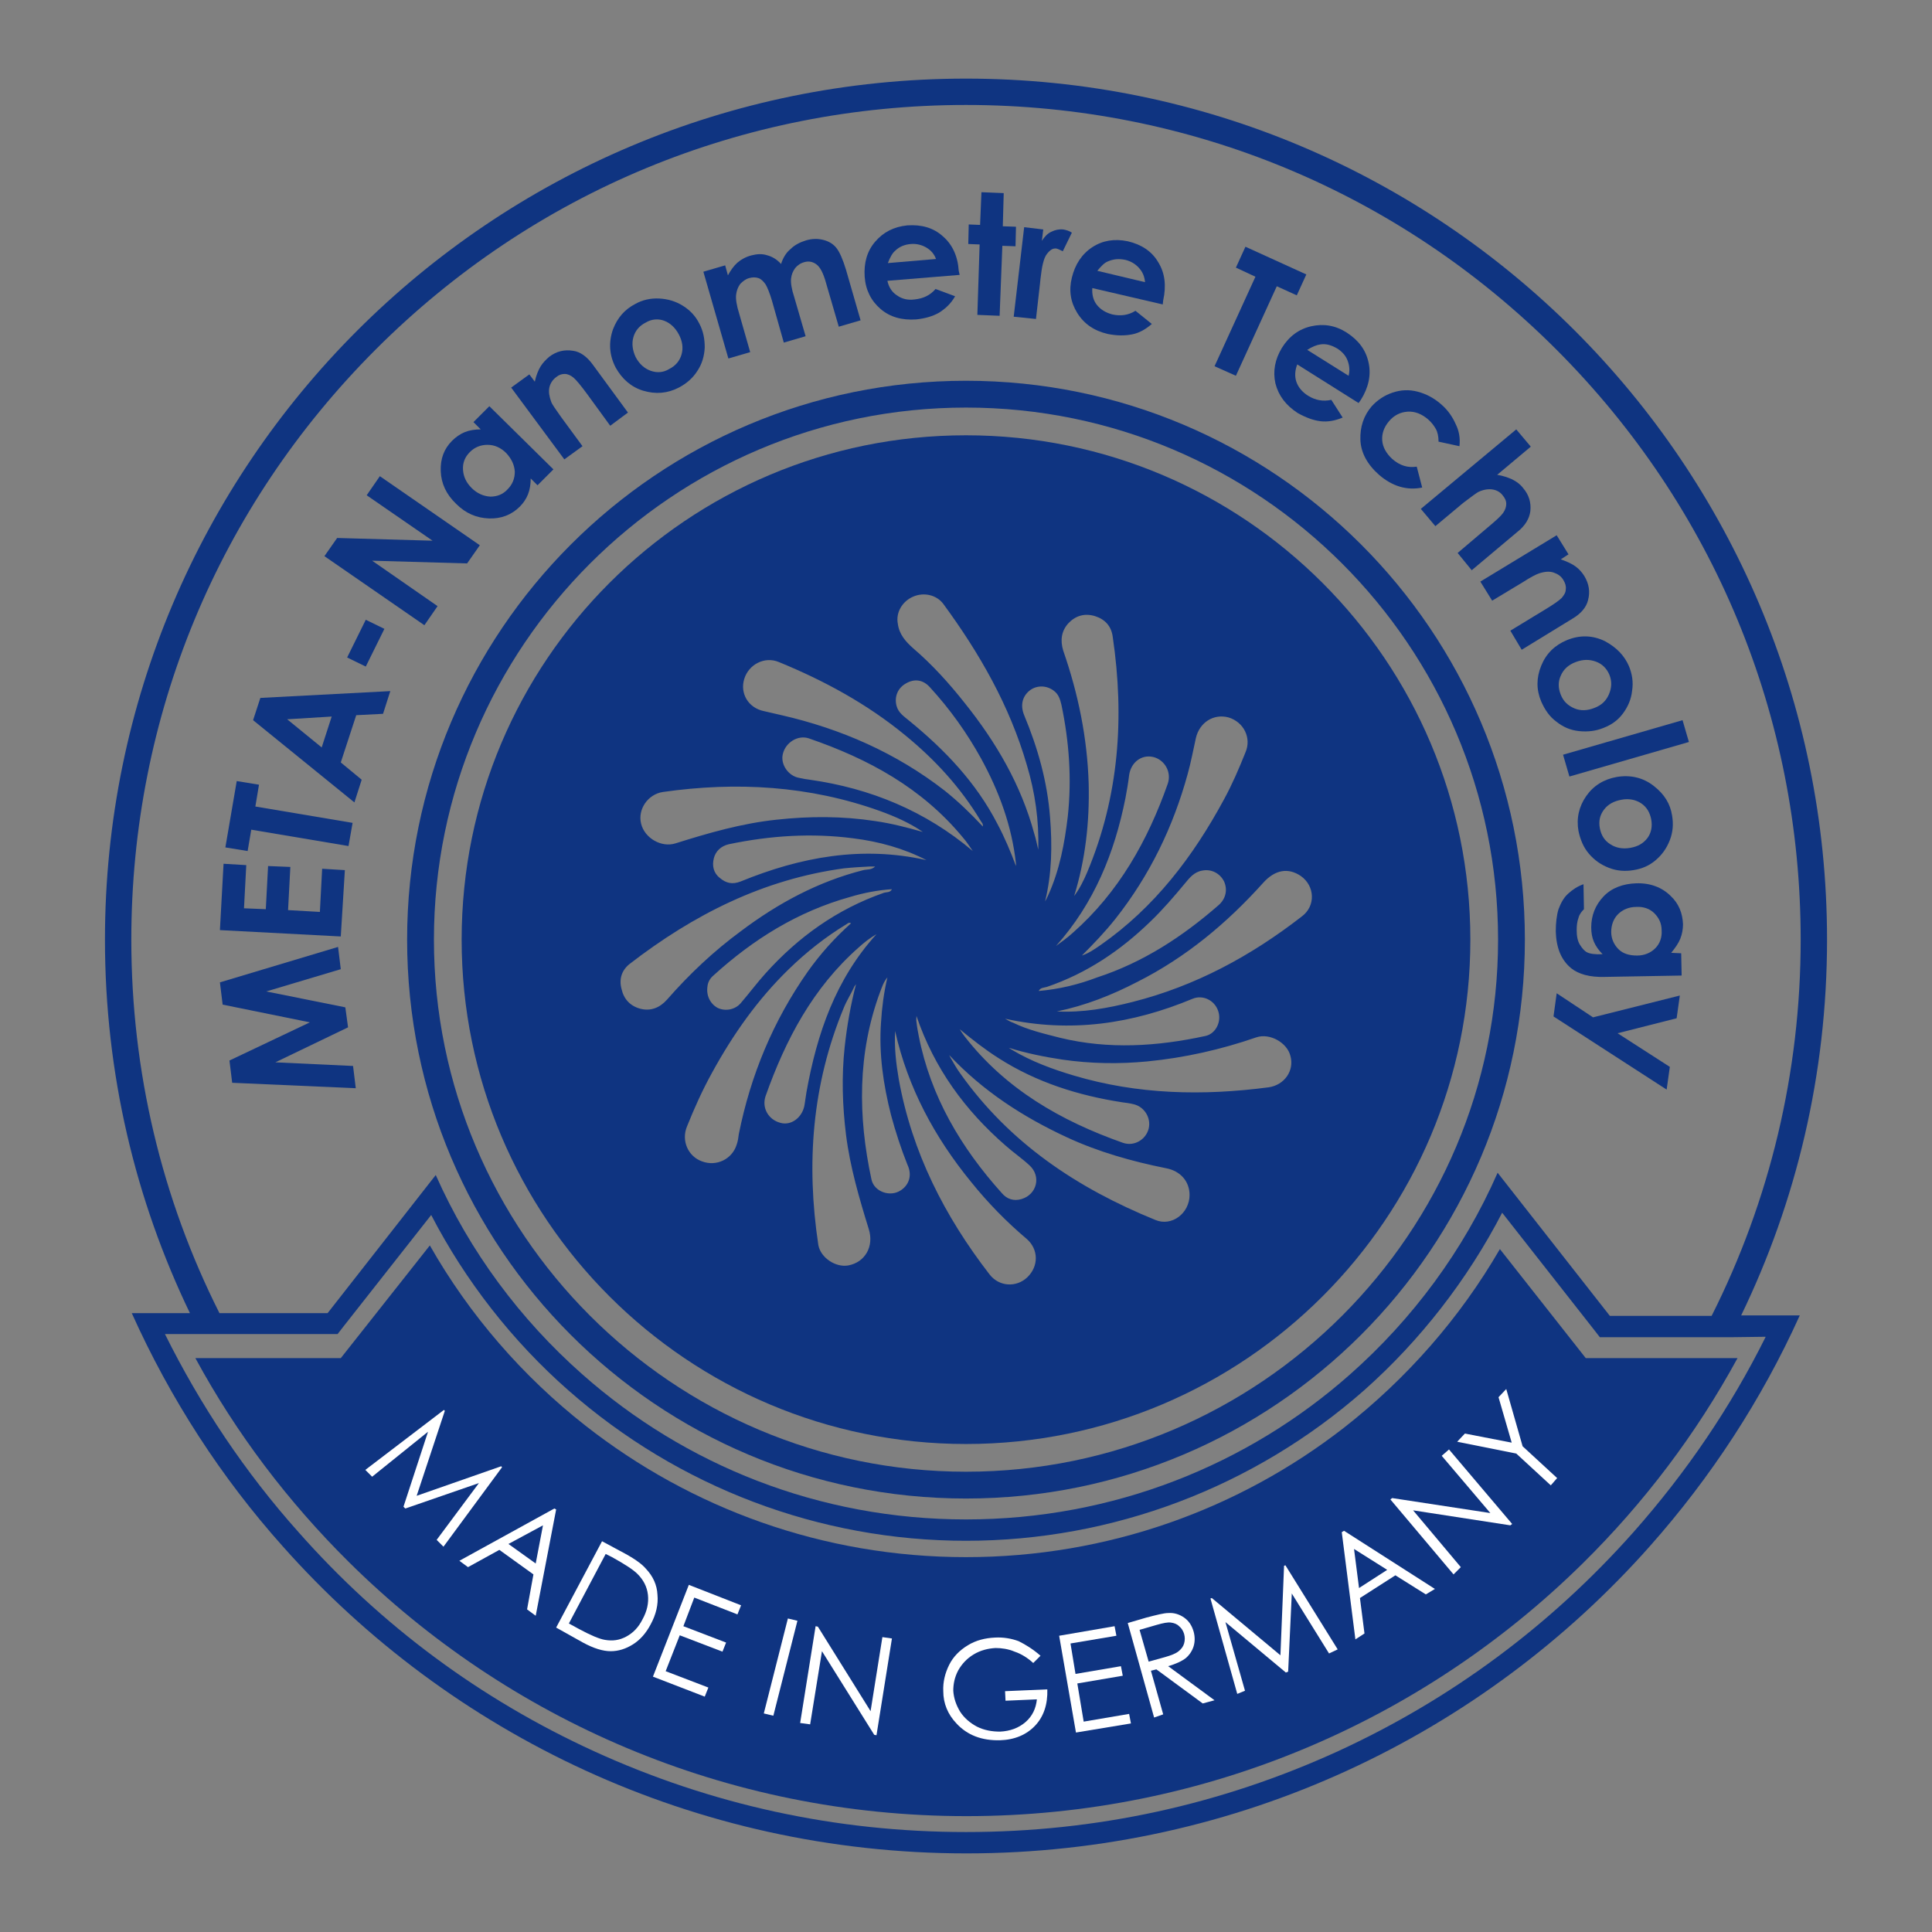 <?xml version="1.0" encoding="utf-8"?>
<!-- Generator: Adobe Illustrator 27.0.0, SVG Export Plug-In . SVG Version: 6.00 Build 0)  -->
<svg version="1.1" id="图层_1" xmlns="http://www.w3.org/2000/svg" xmlns:xlink="http://www.w3.org/1999/xlink" x="0px" y="0px"
	 viewBox="0 0 425.2 425.2" style="enable-background:new 0 0 425.2 425.2;" xml:space="preserve">
<rect x="0" y="0" width="425.2" height="425.2" fill="#808080" stroke="none"/>
<style type="text/css">
	.st0{fill:#0F3481;}
	.st1{fill:#FFFFFF;}
</style>
<g>
	<g>
		<path class="st0" d="M51.1,238.3l-0.6-4.9l17.7-8.4L49,221.1l-0.6-4.9l26-7.8l0.6,4.9l-16.4,4.9l17.4,3.5l0.6,4.4l-16,7.7
			l17.1,0.8l0.6,4.9L51.1,238.3z"/>
		<path class="st0" d="M48.4,204.7l0.8-14.6l5,0.3l-0.5,9.5l4.8,0.2l0.5-9.5l4.9,0.2l-0.5,9.5l7,0.4l0.5-9.5l5,0.3L75,206.1
			L48.4,204.7z"/>
		<path class="st0" d="M49.6,186.5l2.5-14.6l4.9,0.8l-0.8,4.8l21.4,3.6l-0.9,5.1l-21.4-3.6l-0.8,4.7L49.6,186.5z"/>
		<path class="st0" d="M55.7,158.5l1.6-4.9l28.6-1.5l-1.6,5l-5.9,0.3L75,167.8l4.6,3.8l-1.6,5L55.7,158.5z M63.2,158.3l7.6,6.2
			l2.2-6.8L63.2,158.3z"/>
		<path class="st0" d="M76.4,144.7l4.1-8.3l4.1,2l-4.1,8.3L76.4,144.7z"/>
		<path class="st0" d="M71.4,122.4l2.8-4l21,0.6l-14.5-10l2.9-4.2l22,15.2l-2.8,4l-20.9-0.6l14.4,10l-2.9,4.2L71.4,122.4z"/>
		<path class="st0" d="M104.2,92.9l3.5-3.5l14.1,13.9l-3.5,3.5l-1.5-1.5c0,1.3-0.2,2.5-0.6,3.5c-0.4,1-1,1.9-1.8,2.7
			c-1.8,1.8-4.1,2.7-6.8,2.6c-2.7-0.1-5.1-1.1-7.2-3.2c-2.2-2.1-3.3-4.5-3.4-7.2s0.7-4.9,2.5-6.7c0.8-0.8,1.8-1.5,2.8-1.9
			s2.2-0.6,3.5-0.6L104.2,92.9z M103.4,99.5c-1.1,1.1-1.6,2.4-1.5,3.9c0.1,1.5,0.7,2.8,1.9,4c1.2,1.2,2.6,1.8,4.1,1.9
			c1.5,0,2.8-0.5,3.8-1.6c1.1-1.1,1.6-2.4,1.6-3.9c-0.1-1.5-0.7-2.8-1.9-4.1c-1.2-1.2-2.6-1.8-4.1-1.8S104.5,98.4,103.4,99.5z"/>
		<path class="st0" d="M112.5,85.3l4-2.9l1.2,1.6c0.3-1.4,0.8-2.6,1.3-3.4c0.5-0.8,1.2-1.5,1.9-2.1c1.6-1.2,3.3-1.6,5.2-1.3
			c1.6,0.2,3.1,1.3,4.4,3.1l7.7,10.5l-3.9,2.9l-5.1-7c-1.4-1.9-2.4-3.1-3-3.6c-0.6-0.5-1.3-0.8-1.9-0.8c-0.7,0-1.3,0.2-1.9,0.7
			c-0.8,0.6-1.3,1.4-1.5,2.3c-0.2,1,0,2,0.4,3.1c0.2,0.6,1,1.7,2.2,3.4l4.7,6.4l-4,2.9L112.5,85.3z"/>
		<path class="st0" d="M139.8,66.9c1.6-0.9,3.4-1.3,5.3-1.2s3.6,0.6,5.2,1.6c1.6,1,2.8,2.3,3.6,3.9c0.9,1.7,1.2,3.4,1.2,5.3
			c-0.1,1.9-0.6,3.6-1.6,5.1c-1,1.6-2.4,2.8-4.1,3.7c-2.5,1.3-5.1,1.5-7.8,0.7s-4.7-2.6-6.1-5.1c-1.4-2.7-1.6-5.5-0.6-8.4
			C135.9,69.9,137.5,68.1,139.8,66.9z M142.1,71c-1.4,0.7-2.3,1.8-2.7,3.2s-0.2,2.9,0.5,4.4c0.8,1.5,1.9,2.5,3.3,3
			c1.4,0.5,2.8,0.4,4.1-0.4c1.4-0.7,2.3-1.8,2.7-3.2s0.2-2.9-0.6-4.4s-1.9-2.5-3.2-3S143.4,70.2,142.1,71z"/>
		<path class="st0" d="M154.8,59.8l4.8-1.4l0.6,2.2c0.6-1.1,1.3-2.1,2.1-2.8s1.9-1.3,3.1-1.6c1.2-0.3,2.3-0.4,3.5,0
			c1.1,0.3,2.1,0.9,3,1.9c0.4-1.3,1.1-2.5,2.1-3.3c0.9-0.9,2.1-1.5,3.4-1.9c1.4-0.4,2.6-0.4,3.8-0.1c1.2,0.3,2.2,0.9,2.9,1.8
			c0.7,0.9,1.4,2.5,2.1,4.8l3.2,11.1l-4.8,1.4l-2.8-9.6c-0.6-2.2-1.3-3.5-2.1-4.1c-0.8-0.6-1.7-0.8-2.7-0.5c-0.8,0.2-1.5,0.7-2,1.3
			c-0.5,0.7-0.8,1.4-0.9,2.3s0.1,2.3,0.7,4.1l2.5,8.6l-4.8,1.4l-2.6-9.2c-0.5-1.7-1-2.9-1.4-3.6c-0.5-0.7-1-1.2-1.6-1.4
			s-1.3-0.2-2,0c-0.8,0.2-1.4,0.7-2,1.3c-0.5,0.7-0.8,1.5-0.9,2.4s0.1,2.3,0.7,4.2l2.4,8.4l-4.8,1.4L154.8,59.8z"/>
		<path class="st0" d="M211.2,60.5l-15.9,1.3c0.3,1.4,1,2.5,2.1,3.2c1.1,0.8,2.4,1.1,3.9,0.9c1.9-0.2,3.4-0.9,4.6-2.3l4.3,1.6
			c-0.9,1.6-2.1,2.7-3.5,3.6c-1.4,0.8-3.1,1.3-5.1,1.5c-3.1,0.2-5.7-0.5-7.8-2.3c-2.1-1.8-3.3-4.2-3.5-7.1c-0.2-3,0.5-5.6,2.3-7.7
			c1.8-2.1,4.1-3.3,7.1-3.6c3.1-0.2,5.7,0.5,7.8,2.4c2.1,1.8,3.3,4.4,3.5,7.6L211.2,60.5z M206,57c-0.4-1.1-1.1-1.9-2.1-2.5
			c-1-0.6-2.2-0.9-3.4-0.8c-1.4,0.1-2.6,0.6-3.5,1.5c-0.6,0.5-1.1,1.4-1.6,2.7L206,57z"/>
		<path class="st0" d="M216,42.3l4.9,0.2l-0.2,7.3l2.9,0.1l-0.1,4.3l-2.9-0.1L220,69.5l-4.9-0.2l0.5-15.5l-2.5-0.1l0.1-4.3l2.5,0.1
			L216,42.3z"/>
		<path class="st0" d="M225.4,50l4.2,0.5l-0.3,2.5c0.6-0.9,1.2-1.6,2.1-2c0.8-0.4,1.7-0.6,2.6-0.5c0.6,0.1,1.3,0.3,1.9,0.7l-2,4.1
			c-0.6-0.3-1-0.5-1.4-0.6c-0.8-0.1-1.4,0.3-2.1,1.2s-1.1,2.7-1.4,5.4l-0.1,1l-0.9,7.9l-4.9-0.5L225.4,50z"/>
		<path class="st0" d="M255.9,67l-15.5-3.6c-0.1,1.4,0.2,2.7,1,3.7s1.9,1.7,3.4,2.1c1.8,0.4,3.5,0.2,5.1-0.8l3.6,2.9
			c-1.4,1.2-2.8,2-4.4,2.3s-3.3,0.3-5.3-0.1c-3-0.7-5.2-2.2-6.7-4.6s-1.9-5-1.2-7.8c0.7-2.9,2.2-5.2,4.5-6.7
			c2.3-1.5,4.9-1.9,7.8-1.3c3,0.7,5.3,2.2,6.7,4.6c1.5,2.4,1.8,5.2,1.1,8.4L255.9,67z M252,62.1c-0.1-1.2-0.5-2.2-1.3-3.1
			c-0.8-0.9-1.8-1.5-3-1.8c-1.4-0.3-2.6-0.2-3.8,0.3c-0.8,0.3-1.5,1-2.4,2.1L252,62.1z"/>
		<path class="st0" d="M274.1,54.3l13.4,6.1l-2.1,4.6l-4.4-2l-9,19.7l-4.7-2.1l9-19.7l-4.3-2L274.1,54.3z"/>
		<path class="st0" d="M299,88.7l-13.5-8.5c-0.5,1.3-0.6,2.6-0.2,3.8c0.4,1.2,1.3,2.3,2.6,3.1c1.6,1,3.3,1.3,5.1,0.9l2.5,3.9
			c-1.7,0.7-3.3,1-4.9,0.8c-1.6-0.2-3.2-0.8-5-1.8c-2.6-1.7-4.2-3.8-4.9-6.5c-0.6-2.7-0.1-5.3,1.4-7.8c1.6-2.6,3.8-4.2,6.5-4.8
			s5.3-0.2,7.8,1.4c2.6,1.7,4.2,3.8,4.8,6.6c0.6,2.7,0,5.5-1.7,8.2L299,88.7z M296.8,82.7c0.3-1.1,0.2-2.2-0.2-3.3s-1.2-2-2.3-2.7
			c-1.2-0.7-2.4-1.1-3.7-0.9c-0.8,0.1-1.8,0.5-2.9,1.2L296.8,82.7z"/>
		<path class="st0" d="M321.2,98.2l-4.6-1c0-1.1-0.2-2.1-0.6-2.8s-0.9-1.4-1.7-2.1c-1.4-1.2-2.9-1.8-4.5-1.7s-3,0.8-4.1,2.1
			c-1.1,1.3-1.6,2.7-1.5,4.2c0.1,1.5,0.9,2.9,2.2,4.1c1.7,1.5,3.5,2,5.4,1.7l1.2,4.6c-3.4,0.7-6.6-0.3-9.5-2.8
			c-2.6-2.3-4-4.9-4.1-7.7s0.7-5.3,2.5-7.4c1.3-1.4,2.8-2.4,4.6-3c1.8-0.6,3.6-0.7,5.5-0.2s3.6,1.4,5.2,2.8c1.5,1.3,2.5,2.8,3.2,4.4
			C321.1,94.8,321.4,96.4,321.2,98.2z"/>
		<path class="st0" d="M333.7,94.5l3.2,3.8l-7.4,6.2c1.3,0.2,2.4,0.6,3.3,1c1,0.5,1.8,1.1,2.4,1.9c1.3,1.5,1.8,3.2,1.6,5.1
			c-0.2,1.6-1.1,3.2-2.9,4.6l-10,8.4l-3.1-3.8l6.6-5.6c1.8-1.5,2.9-2.5,3.4-3.2c0.5-0.7,0.7-1.4,0.7-2c0-0.7-0.3-1.3-0.8-1.9
			c-0.6-0.8-1.5-1.2-2.4-1.3s-2,0.1-3,0.6c-0.5,0.3-1.6,1.1-3.3,2.4l-6.1,5.1l-3.2-3.8L333.7,94.5z"/>
		<path class="st0" d="M342.6,117.8l2.6,4.2l-1.7,1.1c1.4,0.5,2.5,1,3.3,1.6c0.8,0.6,1.4,1.3,1.9,2.1c1,1.7,1.3,3.4,0.8,5.3
			c-0.4,1.6-1.6,3-3.5,4.1l-11.1,6.8l-2.5-4.2l7.4-4.5c2-1.2,3.3-2.1,3.9-2.7c0.5-0.6,0.9-1.2,0.9-1.9c0.1-0.7-0.1-1.3-0.5-2
			c-0.5-0.9-1.3-1.4-2.2-1.7s-2-0.2-3.2,0.2c-0.6,0.2-1.8,0.8-3.5,1.9l-6.8,4.1l-2.6-4.2L342.6,117.8z"/>
		<path class="st0" d="M358.5,146.6c0.7,1.7,1,3.5,0.7,5.4c-0.2,1.9-0.9,3.5-2,5s-2.5,2.5-4.3,3.2c-1.7,0.7-3.5,0.9-5.4,0.7
			c-1.9-0.2-3.5-0.9-5-2.1c-1.5-1.1-2.5-2.6-3.3-4.4c-1.1-2.6-1.1-5.2,0-7.9s3-4.5,5.6-5.6c2.9-1.2,5.7-1.1,8.4,0.2
			C355.8,142.5,357.5,144.3,358.5,146.6z M354.2,148.5c-0.6-1.4-1.6-2.4-3-2.9s-2.8-0.5-4.4,0.1c-1.6,0.6-2.7,1.6-3.3,3
			c-0.6,1.3-0.6,2.7,0,4.2s1.6,2.4,3,3s2.9,0.5,4.4-0.1c1.6-0.6,2.6-1.6,3.2-3S354.8,150,354.2,148.5z"/>
		<path class="st0" d="M370.3,158.5l1.4,4.8l-26.3,7.6l-1.4-4.8L370.3,158.5z"/>
		<path class="st0" d="M368,179.5c0.3,1.8,0.2,3.6-0.5,5.4s-1.7,3.2-3.1,4.4c-1.4,1.2-3,1.9-4.9,2.2c-1.8,0.3-3.6,0.2-5.4-0.5
			s-3.2-1.7-4.4-3.1c-1.2-1.4-1.9-3.1-2.3-5c-0.5-2.8,0.1-5.4,1.7-7.7c1.6-2.3,3.9-3.7,6.7-4.2c3-0.5,5.8,0.1,8.2,2
			C366.3,174.8,367.6,176.9,368,179.5z M363.4,180.3c-0.3-1.5-1-2.7-2.2-3.5c-1.2-0.8-2.7-1.1-4.3-0.8c-1.7,0.3-3,1-3.9,2.2
			c-0.9,1.2-1.2,2.5-0.9,4.1c0.3,1.5,1,2.7,2.3,3.5c1.2,0.8,2.7,1.1,4.4,0.8c1.7-0.3,2.9-1,3.8-2.2
			C363.4,183.3,363.7,181.9,363.4,180.3z"/>
		<path class="st0" d="M370,209.8l0.1,4.9l-16.9,0.3c-3.3,0.1-5.8-0.6-7.4-1.9c-2.2-1.8-3.3-4.5-3.4-8.1c0-1.9,0.2-3.6,0.6-4.9
			c0.5-1.3,1.1-2.5,2.1-3.4s2-1.6,3.4-2.1l0.1,5.5c-0.5,0.5-1,1.1-1.2,1.9c-0.3,0.8-0.4,1.7-0.4,2.7c0,1.3,0.2,2.4,0.7,3.2
			s1,1.4,1.6,1.7s1.8,0.5,3.4,0.4c-0.9-0.9-1.5-1.8-1.9-2.7s-0.6-2-0.6-3.2c0-2.6,0.9-4.9,2.7-6.8s4.3-2.8,7.2-2.9
			c3.1-0.1,5.7,0.9,7.6,2.8c1.8,1.7,2.6,3.8,2.7,6.2c0,1.1-0.2,2.2-0.6,3.2c-0.4,1-1.1,2-2,3.1L370,209.8z M365.7,204.8
			c0-1.6-0.6-2.8-1.6-3.8s-2.4-1.5-4-1.4c-1.6,0-3,0.6-4,1.6s-1.5,2.4-1.5,3.9c0,1.5,0.6,2.8,1.6,3.8c1,1,2.4,1.4,4.1,1.4
			c1.6,0,3-0.6,4-1.6C365.3,207.7,365.8,206.3,365.7,204.8z"/>
		<path class="st0" d="M369.7,219.1l-0.7,5l-13,3.3l11.5,7.4l-0.7,5l-24.9-16.1l0.7-5.1l8,5.3L369.7,219.1z"/>
	</g>
	<g>
		<path class="st0" d="M402.1,206.8c0-104.7-84.8-189.5-189.5-189.5S23.1,102.1,23.1,206.8c0,29.5,6.7,57.3,18.7,82.2H29
			c8.5,18.9,19.7,36.2,33.3,51.4c36.8,41.4,90.6,67.5,150.4,67.5c59.8,0,113.6-26.1,150.4-67.6c13.4-15.1,24.6-32.2,33-50.8h-12.9
			C395.3,264.5,402.1,236.5,402.1,206.8z M28.9,206.8c0-49.1,19.1-95.2,53.8-129.9c34.7-34.7,80.8-53.8,129.9-53.8
			s95.2,19.1,129.9,53.8c34.7,34.7,53.8,80.8,53.8,129.9c0,29.2-6.8,57.4-19.6,82.8h-22.4l-24.7-31.5c-7.5,17.1-18.7,32.2-32.5,44.4
			c-22.5,19.9-52.1,31.9-84.5,31.9c-32.4,0-61.9-12-84.4-31.9c-13.7-12.1-24.8-27-32.3-43.9L72.1,289H48.3
			C35.6,263.8,28.9,235.8,28.9,206.8z M388.6,294.2c-7.7,15.5-17.5,29.9-29.1,43c-18.3,20.6-40.2,36.8-65,48.2
			c-25.8,11.8-53.3,17.8-81.9,17.8c-28.6,0-56.1-6-81.9-17.8c-24.9-11.4-46.8-27.6-65-48.2c-11.8-13.2-21.6-27.9-29.4-43.6h7.8h6.5
			h21.4h2.3l1.4-1.8l19.2-24.4c7.5,14.5,17.9,27.8,30.2,38.6c24.2,21.3,55.2,33.1,87.5,33.1c32.3,0,63.4-11.8,87.6-33.1
			c12.4-11,22.8-24.4,30.4-39.1l20.1,25.6l1.4,1.8h2.3h19.9h6.5L388.6,294.2L388.6,294.2z"/>
		<path class="st0" d="M212.6,329.8c67.9,0,123-55.1,123-123s-55.1-123-123-123s-123,55.1-123,123S144.6,329.8,212.6,329.8z
			 M212.6,89.7c64.6,0,117.1,52.5,117.1,117.1c0,64.6-52.5,117.1-117.1,117.1S95.5,271.3,95.5,206.8S148,89.7,212.6,89.7z"/>
		<polygon class="st0" points="300.6,349 306.9,344.9 299,339.5 		"/>
		<path class="st0" d="M144.3,347.3l-2.8-1.3l-7.4,15.6l2.9,1.3c2.1,1,4.4,1.1,6.6,0.2c2.2-0.9,3.9-2.4,4.9-4.6
			c1-2.3,1.1-4.5,0.3-6.6C148,349.9,146.5,348.3,144.3,347.3z"/>
		<path class="st0" d="M261.3,362.5c0.7-1,0.9-2.1,0.5-3.3c-0.8-2.5-2.5-3.3-5.4-2.4l-1.8,0.6l2.3,7.6l1.5-0.5
			C259.6,364.1,260.6,363.4,261.3,362.5z"/>
		<polygon class="st0" points="127.9,340.6 119.8,345.9 126.2,350 		"/>
		<path class="st0" d="M212.6,317.8c61.3,0,111-49.7,111-111s-49.7-111-111-111s-111,49.7-111,111S151.3,317.8,212.6,317.8z
			 M162.1,252c-1,3.1-4.4,4.8-7.6,3.6c-3.1-1.1-4.6-4.6-3.3-7.7c1.6-4,3.4-8,5.5-11.8c4.6-8.4,10-16.1,16.9-22.8
			c3.9-3.8,8.1-7.1,12.7-9.9c0.2-0.1,0.5-0.5,1-0.2c-3.6,3.2-6.8,6.8-9.5,10.6c-7.6,10.8-12.6,22.8-15.2,35.8
			C162.5,250.4,162.4,251.2,162.1,252z M178.2,171.6c-0.8-0.1-1.5-0.2-2.3-0.4c-2.4-0.4-4.2-3-3.6-5.3c0.6-2.5,3.3-4.2,5.7-3.4
			c13.1,4.5,24.9,10.9,33.9,21.8c0.8,0.9,1.5,2,2.2,3C203.7,178.5,191.6,173.5,178.2,171.6z M219.8,232.9c8.3,5.3,17.5,8.2,27.2,9.7
			c0.8,0.1,1.6,0.2,2.4,0.4c2.4,0.5,4,3,3.4,5.4c-0.6,2.4-3.2,4-5.7,3.1c-13.6-4.8-25.8-11.8-34.8-23.4c-0.4-0.5-0.7-1-1.1-1.6
			C214,228.8,216.8,231,219.8,232.9z M155.7,217.1c0.1-1,0.6-1.8,1.3-2.4c8.8-8,18.6-14.1,30.1-17.3c3-0.9,6.1-1.5,9.2-1.7
			c-0.4,0.8-1.2,0.6-1.8,0.8c-10.3,3.6-18.8,9.7-26,17.7c-1.9,2.1-3.6,4.4-5.5,6.6c-1.3,1.5-3.5,1.8-5.1,1
			C156.3,220.9,155.4,219.1,155.7,217.1z M177,243.5c-0.6,2.6-3,4.3-5.3,3.6c-2.6-0.7-4.1-3.3-3.2-5.9c4.4-12.4,10.4-23.8,20.5-32.7
			c1.2-1.1,2.5-2.1,3.9-2.9c-9,9.9-13.1,21.9-15.4,34.7C177.3,241.4,177.2,242.5,177,243.5z M186.7,278.5c-2.8,0.5-6.1-1.7-6.6-4.5
			c-2.7-17.9-1.4-35.3,5.6-52.2c0.6-1.5,1.5-2.9,2.2-4.4c0.1-0.3,0.3-0.5,0.5-0.8c-1.2,4.6-2,9.2-2.5,13.8
			c-0.7,6.5-0.5,12.9,0.3,19.4c0.9,7.1,2.9,13.9,5,20.7C192.4,274.3,190.4,277.8,186.7,278.5z M198.2,262c-2.3,1.5-5.8,0.3-6.4-2.4
			c-3-13.9-3.1-27.8,1.9-41.3c0.4-1,0.7-2.1,1.6-3.2c-0.8,3.5-1.2,6.6-1.4,9.9c-0.5,6.9,0.5,13.7,2.2,20.4c1,3.7,2.2,7.4,3.6,10.9
			C200.8,258.6,200.1,260.8,198.2,262z M226.1,281.1c-2.4,2.3-6.2,2.1-8.3-0.6c-9.9-12.8-17.1-26.9-20-43c-0.6-3.5-1-7-0.8-10.6
			c2.8,12.5,8.7,23.4,16.7,33.2c3.7,4.6,7.8,8.8,12.3,12.6C228.6,275,228.6,278.7,226.1,281.1z M163,194c-1.8,0.7-3.2,0.4-4.6-0.8
			c-1.4-1.1-1.7-2.7-1.3-4.3c0.4-1.6,1.6-2.7,3.3-3.1c9.1-1.9,18.2-2.5,27.4-1.3c5.6,0.7,11.1,2.2,16.1,4.8
			C189.7,186.1,176.2,188.6,163,194z M224.8,263.9c-1.7,0.5-3.2,0-4.3-1.3c-9-10-15.7-21.3-18.3-34.6c-0.2-1-0.4-2.1-0.5-3.1
			c-0.1-0.4,0-0.9,0-1.3c3.9,11.5,10.7,20.8,19.7,28.6c1.7,1.5,3.6,2.8,5.2,4.3C229.2,258.9,228.2,262.9,224.8,263.9z M254.3,268.5
			c-17.2-7-32.1-16.9-43-32.3c-0.8-1.1-1.4-2.2-2.1-3.4c-0.1-0.2-0.2-0.4-0.3-0.6c7.4,7.9,16.2,13.6,25.9,18.1
			c6.9,3.2,14.3,5.3,21.8,6.8c3.2,0.6,5.2,2.9,5.2,5.9C261.8,267,257.9,270,254.3,268.5z M279.2,239.3c-14.5,1.9-28.8,1.6-42.9-2.6
			c-4.7-1.4-9.3-3.1-13.5-5.6c-0.3-0.2-0.5-0.3-0.8-0.5c3.9,1.2,7.8,2,11.8,2.6c6.2,0.9,12.5,1,18.7,0.4c8.2-0.8,16.2-2.6,24-5.3
			c3-1,6.8,1.2,7.5,4.1C284.9,235.6,282.7,238.8,279.2,239.3z M221.2,224.2c14.5,3.2,28.1,1.1,41.3-4.4c2.2-0.9,4.8,0.3,5.6,2.7
			c0.8,2.3-0.5,5-2.8,5.5c-10.6,2.3-21.3,3-32,0.4c-3.5-0.9-7-1.7-10.3-3.3C222.4,224.9,221.9,224.6,221.2,224.2z M278,194.3
			c2.6-2.9,5.5-3.4,8.3-1.5c3.1,2.2,3.3,6.6,0.2,8.9c-11.2,8.7-23.4,15.3-37.2,18.8c-5.5,1.4-11.1,2.4-16.7,2.1
			c6.3-1.3,12.1-3.6,17.7-6.5C261,210.7,270,203.2,278,194.3z M228.6,218.1c0.4-0.8,1.2-0.7,1.8-0.9c8.8-3,16.2-8,22.8-14.4
			c2.7-2.6,5.2-5.5,7.6-8.4c1-1.2,2-2.5,3.8-2.8c2-0.4,3.9,0.6,4.8,2.4c0.8,1.8,0.4,3.8-1.2,5.2c-7.9,6.9-16.6,12.6-26.7,15.9
			C237.3,216.7,233.1,217.7,228.6,218.1z M263.2,162.4c0.8-3.4,3.9-5.4,7.2-4.5c3.3,1,5.1,4.5,3.7,7.7c-1.4,3.5-2.9,7-4.7,10.3
			c-6.8,12.6-15.3,23.8-27.2,32.1c-1.3,0.9-2.6,1.8-4.1,2.3c2.6-2.6,5.1-5.2,7.4-8.1c7.5-9.5,12.7-20.2,15.9-31.9
			C262.1,167.8,262.6,165.1,263.2,162.4z M248.5,170.6c0.4-2.8,2.7-4.6,5.3-4c2.5,0.6,4.1,3.3,3.2,5.9
			c-4.4,12.5-10.8,23.9-20.9,32.8c-1.2,1.1-2.5,2-3.7,2.9c8.4-9.4,12.9-20.5,15.3-32.6C248,174,248.3,172.3,248.5,170.6z
			 M235.1,137.2c1.6-1.7,3.6-2.3,5.9-1.6c2.2,0.7,3.6,2.2,3.9,4.6c2.6,17.7,1.4,35-5.6,51.7c-0.8,1.9-1.7,3.7-2.9,5.3
			c2.5-8.1,3.4-16.3,3.2-24.7c-0.3-10.1-2.3-19.8-5.6-29.3C233.3,140.9,233.6,138.9,235.1,137.2z M226.7,151.9
			c1.5-1.1,3.6-1.1,5.2,0.1c1.1,0.8,1.4,1.9,1.7,3.1c1.7,8.1,2.3,16.3,1.4,24.6c-0.7,5.9-1.8,11.8-4.3,17.3c-0.2,0.5-0.5,1-0.7,1.4
			c1.5-6.1,1.6-12.3,1.1-18.5c-0.6-7.9-2.7-15.3-5.7-22.5C224.5,155.2,225,153.2,226.7,151.9z M201,131.3c2.3-1,5.1-0.4,6.6,1.6
			c8,10.9,14.6,22.4,18.4,35.5c1.8,6,2.7,12.2,2.5,18.6c-0.3-1.2-0.5-2.4-0.9-3.6c-2.9-10.7-8.4-20.1-15.3-28.7
			c-3.4-4.3-7.1-8.4-11.3-12c-1.7-1.5-3.1-3.1-3.4-5.4C197.1,134.8,198.6,132.3,201,131.3z M199.4,150.4c1.9-1.1,3.8-0.8,5.3,0.9
			c4.4,4.8,8.1,10,11.2,15.6c4,7.3,6.8,14.9,7.7,23.2c0,0.2,0,0.3,0,0.5c-1.2-3.2-2.5-6.3-4.1-9.3c-4.7-9.1-11.5-16.2-19.3-22.6
			c-1.2-1-2.5-1.8-2.9-3.4C196.8,153.3,197.6,151.4,199.4,150.4z M163.8,149.4c1-3.2,4.5-5,7.6-3.7c10,4.1,19.4,9.2,27.8,16.1
			c6.6,5.4,12.2,11.5,16.6,18.8c0.2,0.4,0.6,0.6,0.5,1.3c-2.7-2.9-5.4-5.5-8.4-7.9c-10.7-8.3-22.8-13.6-35.9-16.6
			c-1.3-0.3-2.6-0.6-3.9-0.9C164.7,155.8,162.8,152.6,163.8,149.4z M145.9,174.3c16.2-2.3,32.2-1.4,47.8,4.2
			c3.3,1.2,6.5,2.6,9.4,4.6c-3.5-1-7-1.9-10.5-2.4c-7.2-1.1-14.4-1.1-21.7-0.3c-7.6,0.8-14.9,2.9-22.2,5.2c-3.1,1-6.8-1.1-7.6-4.3
			C140.3,178.1,142.6,174.8,145.9,174.3z M140.9,222c-2.2-0.6-3.6-2.1-4.1-4.3c-0.6-2.2,0-4.1,1.7-5.5
			c14.1-10.9,29.5-18.7,47.3-21.1c1.9-0.2,3.7-0.3,5.6-0.4c0.4,0,0.7,0,1.2,0c-0.8,0.8-1.8,0.6-2.6,0.8c-9.9,2.5-18.8,7.3-26.9,13.4
			c-6,4.4-11.4,9.5-16.3,15.1C145.2,221.8,143.2,222.6,140.9,222z"/>
		<path class="st0" d="M378.2,298.9h-6.6H349l-18.9-24c-8.8,15.2-20.5,28.5-34.3,39.3c-23,17.9-51.9,28.5-83.2,28.5
			c-31.6,0-60.6-10.8-83.7-28.9c-13.9-10.9-25.6-24.4-34.3-39.7L75,298.9H53.6H47h-4c9,16.6,20.4,31.6,33.7,44.8
			c34.9,34.6,82.9,56,136,56c52.8,0,100.7-21.2,135.6-55.6c13.5-13.3,25-28.5,34.1-45.2L378.2,298.9L378.2,298.9z"/>
	</g>
	<g>
		<g>
			<path class="st1" d="M80.4,323.5l17.3-13.2l0.2,0.2l-6.2,18.7l18.6-6.5l0.2,0.2l-12.9,17.5l-1.5-1.5l9.3-12.5l-16.2,5.6l-0.4-0.4
				l5.4-16.5L81.9,325L80.4,323.5z"/>
			<path class="st1" d="M122.4,332.2l-4.5,23.4l-1.9-1.4l1.4-7.7l-7.5-5.4l-6.9,3.8l-1.9-1.4l20.9-11.5L122.4,332.2z M119.5,335.7
				l-7.6,4.1l6,4.3L119.5,335.7z"/>
			<path class="st1" d="M122.4,358.2l10.1-19l3.9,2.1c2.9,1.5,4.8,2.8,5.8,4c1.5,1.6,2.4,3.5,2.5,5.7c0.2,2.1-0.3,4.3-1.5,6.5
				c-1,1.9-2.3,3.4-3.9,4.4s-3.2,1.5-4.9,1.5c-1.7,0-3.7-0.6-6.1-1.9L122.4,358.2z M125.2,357.3l2.2,1.2c2.6,1.4,4.5,2.2,5.7,2.4
				c1.7,0.3,3.2,0.1,4.7-0.7c1.5-0.8,2.7-2,3.6-3.8c1-1.8,1.4-3.6,1.2-5.4s-1-3.3-2.3-4.6c-1-1-2.9-2.2-5.6-3.7l-1.4-0.7
				L125.2,357.3z"/>
			<path class="st1" d="M151.6,348.8l11.5,4.5l-0.8,2l-9.5-3.7l-2.4,6.3l9.4,3.6l-0.8,2l-9.4-3.6l-3.1,7.9l9.4,3.6l-0.8,2l-11.4-4.4
				L151.6,348.8z"/>
			<path class="st1" d="M173.4,356.2l2.1,0.5l-5.3,20.9l-2.1-0.5L173.4,356.2z"/>
			<path class="st1" d="M176.1,379.2l3.4-21.3l0.5,0.1l11.6,18.6l2.6-16.3l2.1,0.3l-3.4,21.3l-0.5-0.1l-11.5-18.4l-2.6,16.1
				L176.1,379.2z"/>
			<path class="st1" d="M229,364.4l-1.6,1.6c-1.2-1.1-2.6-2-4.1-2.5c-1.4-0.6-2.9-0.8-4.2-0.8c-1.7,0.1-3.3,0.5-4.8,1.4
				c-1.5,0.9-2.6,2.1-3.4,3.5c-0.8,1.5-1.1,3-1.1,4.5c0.1,1.6,0.6,3.1,1.5,4.6c0.9,1.4,2.2,2.5,3.7,3.3c1.6,0.8,3.3,1.1,5.1,1.1
				c2.2-0.1,4.1-0.8,5.6-2.1c1.5-1.3,2.3-3,2.5-5l-6.9,0.3l-0.1-2.1l9.3-0.4c0.1,3.3-0.8,6-2.7,8c-1.9,2-4.5,3.1-7.7,3.2
				c-4,0.1-7.2-1.1-9.6-3.7c-1.9-2-2.9-4.4-2.9-7.1c-0.1-2,0.4-4,1.3-5.8s2.3-3.2,4.1-4.3s3.8-1.6,6-1.7c1.8-0.1,3.6,0.2,5.2,0.8
				C225.8,362,227.4,363,229,364.4z"/>
			<path class="st1" d="M233.1,360l12.2-2.1l0.4,2.1l-10.1,1.7l1.1,6.7l10-1.7l0.4,2.1l-10,1.7l1.4,8.4l10-1.7l0.4,2.1l-12.1,2
				L233.1,360z"/>
			<path class="st1" d="M248.2,357.2l4.1-1.2c2.3-0.6,3.9-1,4.8-1c1.3-0.1,2.5,0.3,3.5,1s1.7,1.7,2.1,3.1c0.3,1.1,0.3,2.2,0,3.2
				c-0.3,1-0.9,1.9-1.7,2.6c-0.9,0.7-2.2,1.3-3.9,1.8l10.2,7.5l-2.6,0.7l-10.2-7.5l-1.2,0.3l2.7,9.6L254,378L248.2,357.2z
				 M250.8,358.7l2,7l3.6-1c1.4-0.4,2.4-0.8,3-1.3s1-1,1.2-1.7c0.2-0.7,0.2-1.4,0-2.1c-0.2-0.7-0.6-1.3-1.1-1.7
				c-0.5-0.5-1.1-0.7-1.8-0.8c-0.7-0.1-1.7,0.1-3.1,0.5L250.8,358.7z"/>
			<path class="st1" d="M272.3,372.8l-5.9-21l0.3-0.1l15.1,12.6l0.8-19.7l0.3-0.1l11.5,18.5l-1.9,0.9l-8.2-13.2l-0.8,17.2l-0.5,0.2
				l-13.3-11.1l4.3,15.1L272.3,372.8z"/>
			<path class="st1" d="M295.8,336.9l20,12.8l-2,1.2l-6.7-4.2l-7.8,5l1,7.8l-2,1.3l-3-23.6L295.8,336.9z M298,340.9l1.1,8.6l6.2-4
				L298,340.9z"/>
			<path class="st1" d="M319.9,346.5L306,330l0.4-0.3l21.6,3.3l-10.7-12.6l1.6-1.4l13.9,16.4l-0.4,0.3l-21.4-3.3l10.5,12.5
				L319.9,346.5z"/>
			<path class="st1" d="M320.7,317.3l1.7-1.8l10.3,2l-2.9-10l1.7-1.8l3.6,12.6l7.6,7l-1.4,1.6l-7.6-7L320.7,317.3z"/>
		</g>
	</g>
</g>
</svg>
